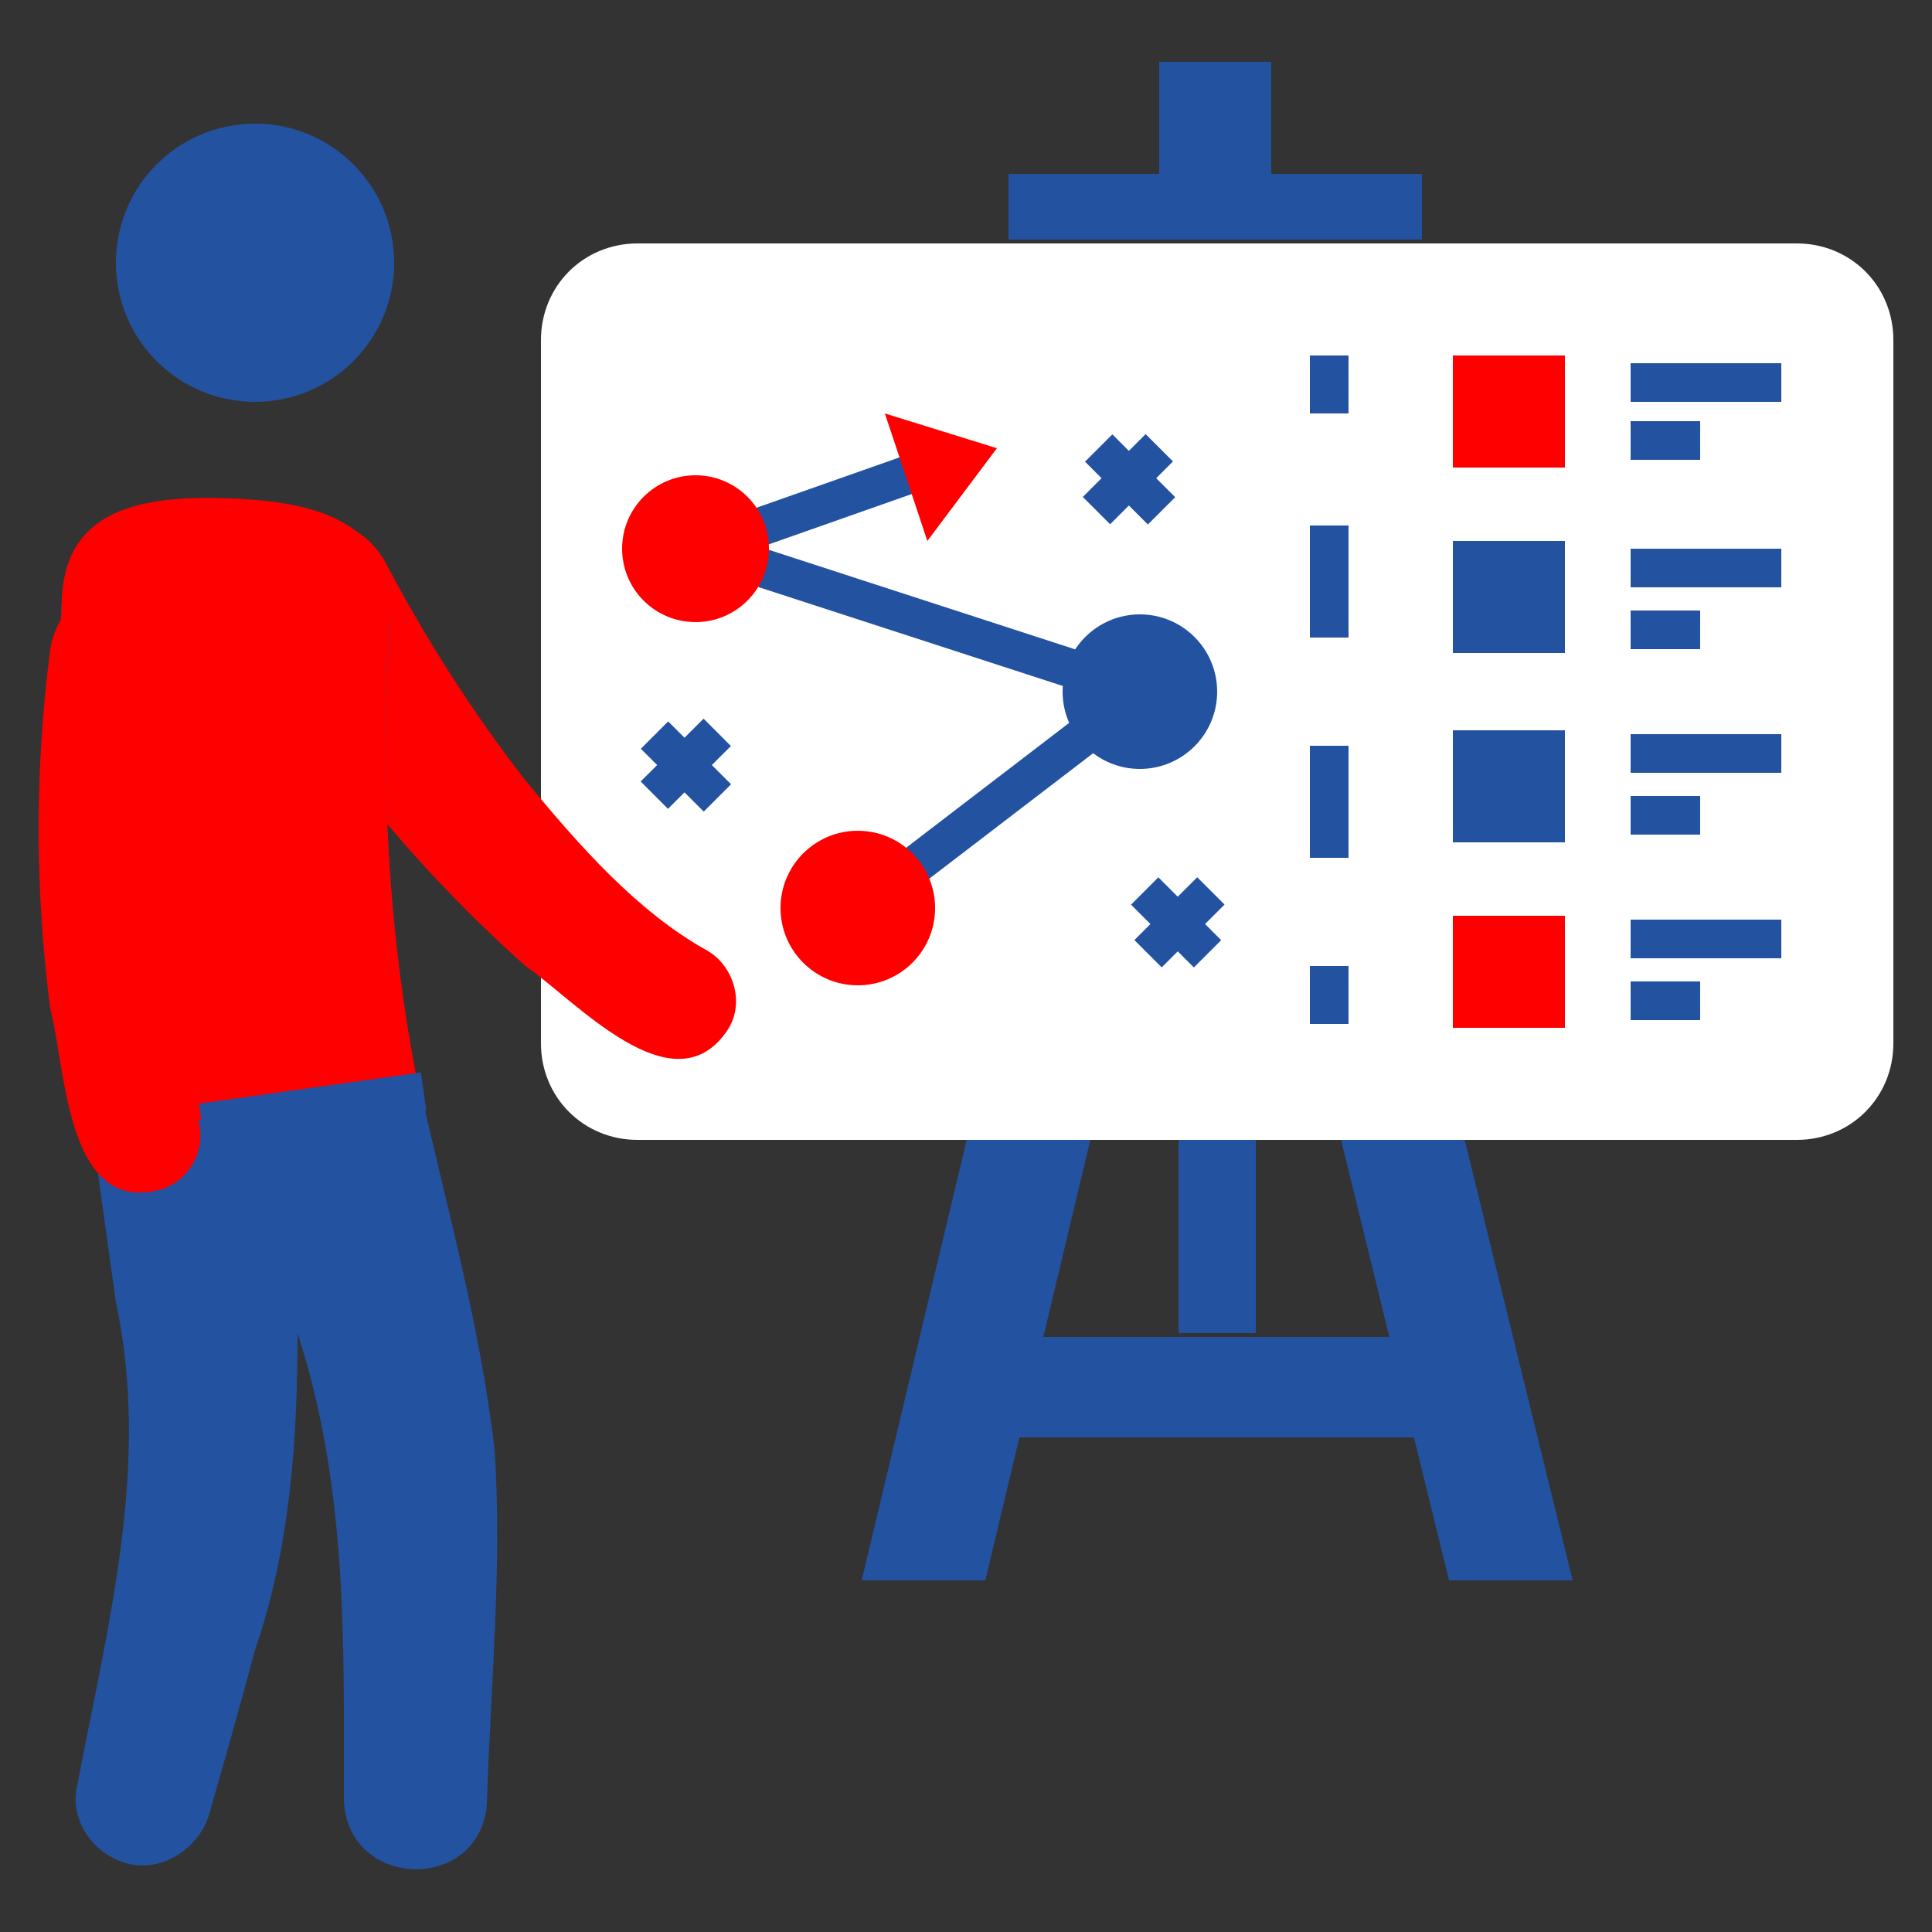 <svg xmlns="http://www.w3.org/2000/svg" version="1.1" xmlns:xlink="http://www.w3.org/1999/xlink" width="512" height="512" x="0" y="0" viewBox="0 0 50 50" style="enable-background:new 0 0 512 512" xml:space="preserve" class=""><rect x="0" y="0" width="50" height="50" fill="#333333" stroke="none"/><g><path fill="#2352a1" d="M25.3 34.6h12.3v2.6H25.3z" opacity="1" data-original="#f9a846" class=""></path><path fill="#2352a1" d="M40.7 40.9h-3.2l-3.7-15.1H37zM22.3 40.9h3.2l3.6-15.1h-3.2z" opacity="1" data-original="#ffb95c" class=""></path><path fill="#ffffff" d="M46.5 29.5h-30c-1.4 0-2.5-1.1-2.5-2.5V8.8c0-1.4 1.1-2.5 2.5-2.5h30c1.4 0 2.5 1.1 2.5 2.5V27c0 1.4-1.1 2.5-2.5 2.5z" opacity="1" data-original="#e5e5e5" class=""></path><path fill="#2352a1" d="M26.1 4.5h10.7v1.7H26.1z" opacity="1" data-original="#f9a846" class=""></path><path fill="#2352a1" d="M30 1.6h2.9v2.9H30z" opacity="1" data-original="#ffb95c" class=""></path><path fill="#2352a1" d="M30.5 29.5h2v5h-2z" opacity="1" data-original="#f9a846" class=""></path><path fill="#2352a1" d="m18.209 18.599.707.708-1.629 1.626-.707-.708z" opacity="1" data-original="#cccaca" class=""></path><path fill="#2352a1" d="m17.292 18.67 1.628 1.626-.707.708-1.628-1.626zM30.984 22.703l.707.707-1.626 1.626-.707-.707z" opacity="1" data-original="#cccaca" class=""></path><path fill="#2352a1" d="m29.978 22.705 1.626 1.626-.707.707-1.626-1.626zM29.649 11.235l.707.707-1.626 1.626-.707-.707z" opacity="1" data-original="#cccaca" class=""></path><path fill="#2352a1" d="m28.787 11.241 1.627 1.626-.707.707-1.627-1.626z" opacity="1" data-original="#cccaca" class=""></path><path fill="#2352a1" d="m28.15 18.34.609.794-5.32 4.074-.608-.794zM24.469 11.418l.332.943-5.375 1.893-.332-.943z" opacity="1" data-original="#425060" class=""></path><path fill="#2352a1" d="m19.398 14.067 8.94 2.905-.31.951-8.939-2.905z" opacity="1" data-original="#425060" class=""></path><path fill="#ff0000" d="M22.9 10.7 24 14l1.8-2.4zM37.6 9.2h2.9v2.9h-2.9z" opacity="1" data-original="#fa4968" class=""></path><path fill="#2352a1" d="M42.2 9.4h3.9v1h-3.9zM42.2 10.9H44v1h-1.8z" opacity="1" data-original="#cccaca" class=""></path><path fill="#2352a1" d="M37.6 14h2.9v2.9h-2.9z" opacity="1" data-original="#ffb95c" class=""></path><path fill="#2352a1" d="M42.2 14.2h3.9v1h-3.9zM42.2 15.8H44v1h-1.8z" opacity="1" data-original="#cccaca" class=""></path><path fill="#2352a1" d="M37.6 18.9h2.9v2.9h-2.9z" opacity="1" data-original="#6cd8d5" class=""></path><path fill="#2352a1" d="M42.2 19h3.9v1h-3.9zM42.2 20.6H44v1h-1.8z" opacity="1" data-original="#cccaca" class=""></path><path fill="#ff0000" d="M37.6 23.7h2.9v2.9h-2.9z" opacity="1" data-original="#6eb0ff" class=""></path><path fill="#2352a1" d="M42.2 23.8h3.9v1h-3.9zM42.2 25.4H44v1h-1.8zM33.9 9.2h1v1.5h-1zM34.9 22.2h-1v-2.9h1zm0-5.7h-1v-2.9h1zM33.9 25h1v1.5h-1z" opacity="1" data-original="#cccaca" class=""></path><path fill="#ff0000" d="M10 14.6c1 1.9 2.2 3.8 3.6 5.6 1.4 1.7 2.9 3.4 4.7 4.4.7.4 1 1.4.5 2.1-1.4 2-3.9-.8-5.2-1.7-2.8-2.5-5.1-5.3-7.1-8.6-1.3-2.3 2.2-4.2 3.5-1.8z" opacity="1" data-original="#ed2f58" class=""></path><path fill="#2352a1" d="M12.6 46.7c-.2 2.3-3.6 2.2-3.7-.1 0-4.1.1-8.1-1.2-12.1 0 2.8-.2 5.6-1.1 8.2-.4 1.5-.8 2.9-1.2 4.3-.3.9-1.3 1.5-2.2 1.2S1.8 47 2 46.2c.8-4.2 1.9-8.3 1-12.5-.2-1.4-.4-2.9-.6-4.3-.8-4.2-1.1-8.8-.8-13.8.1-2.3 2.1-2.8 4.4-2.6 2.4.1 4.2.8 4.1 3.1-.3 4.4 0 8.4.7 12 0 .1 0 .1.1.2.7 3.1 1.5 5.9 1.9 9.2.2 3.1-.1 6-.2 9.2z" opacity="1" data-original="#559aff" class=""></path><path fill="#ff0000" d="M2.4 29.3v.1s8.5-1.3 8.5-1.2c0-.1 0-.1-.1-.2-.7-3.6-1-7.6-.7-12 .1-2.4-1.7-3-4.1-3.1s-4.3.3-4.4 2.6c-.2 5 0 9.6.8 13.8z" opacity="1" data-original="#fa4968" class=""></path><path fill="#ff0000" d="M4 14.8c1.3.3 1.7 1.7.8 4.5-.1 1-.2 2.1-.3 3.2-.1 2.2 0 4.5.6 6.4.3.8-.2 1.7-1 1.9-2.4.6-2.4-3.2-2.8-4.7-.4-3.1-.4-6.2 0-9.3.2-1.2 1.4-2.2 2.7-2z" opacity="1" data-original="#ff6989" class=""></path><circle cx="6.6" cy="6.8" r="3.6" fill="#2352a1" opacity="1" data-original="#616b77" class=""></circle><path fill="#2352a1" d="m10.893 27.755.14.99-5.743.806-.139-.99z" opacity="1" data-original="#425060" class=""></path><circle cx="29.5" cy="17.9" r="2" fill="#2352a1" opacity="1" data-original="#ffb95c" class=""></circle><circle cx="18" cy="14.2" r="1.9" fill="#ff0000" opacity="1" data-original="#6eb0ff" class=""></circle><circle cx="22.2" cy="23.5" r="2" fill="#ff0000" opacity="1" data-original="#8cf2ed" class=""></circle></g></svg>